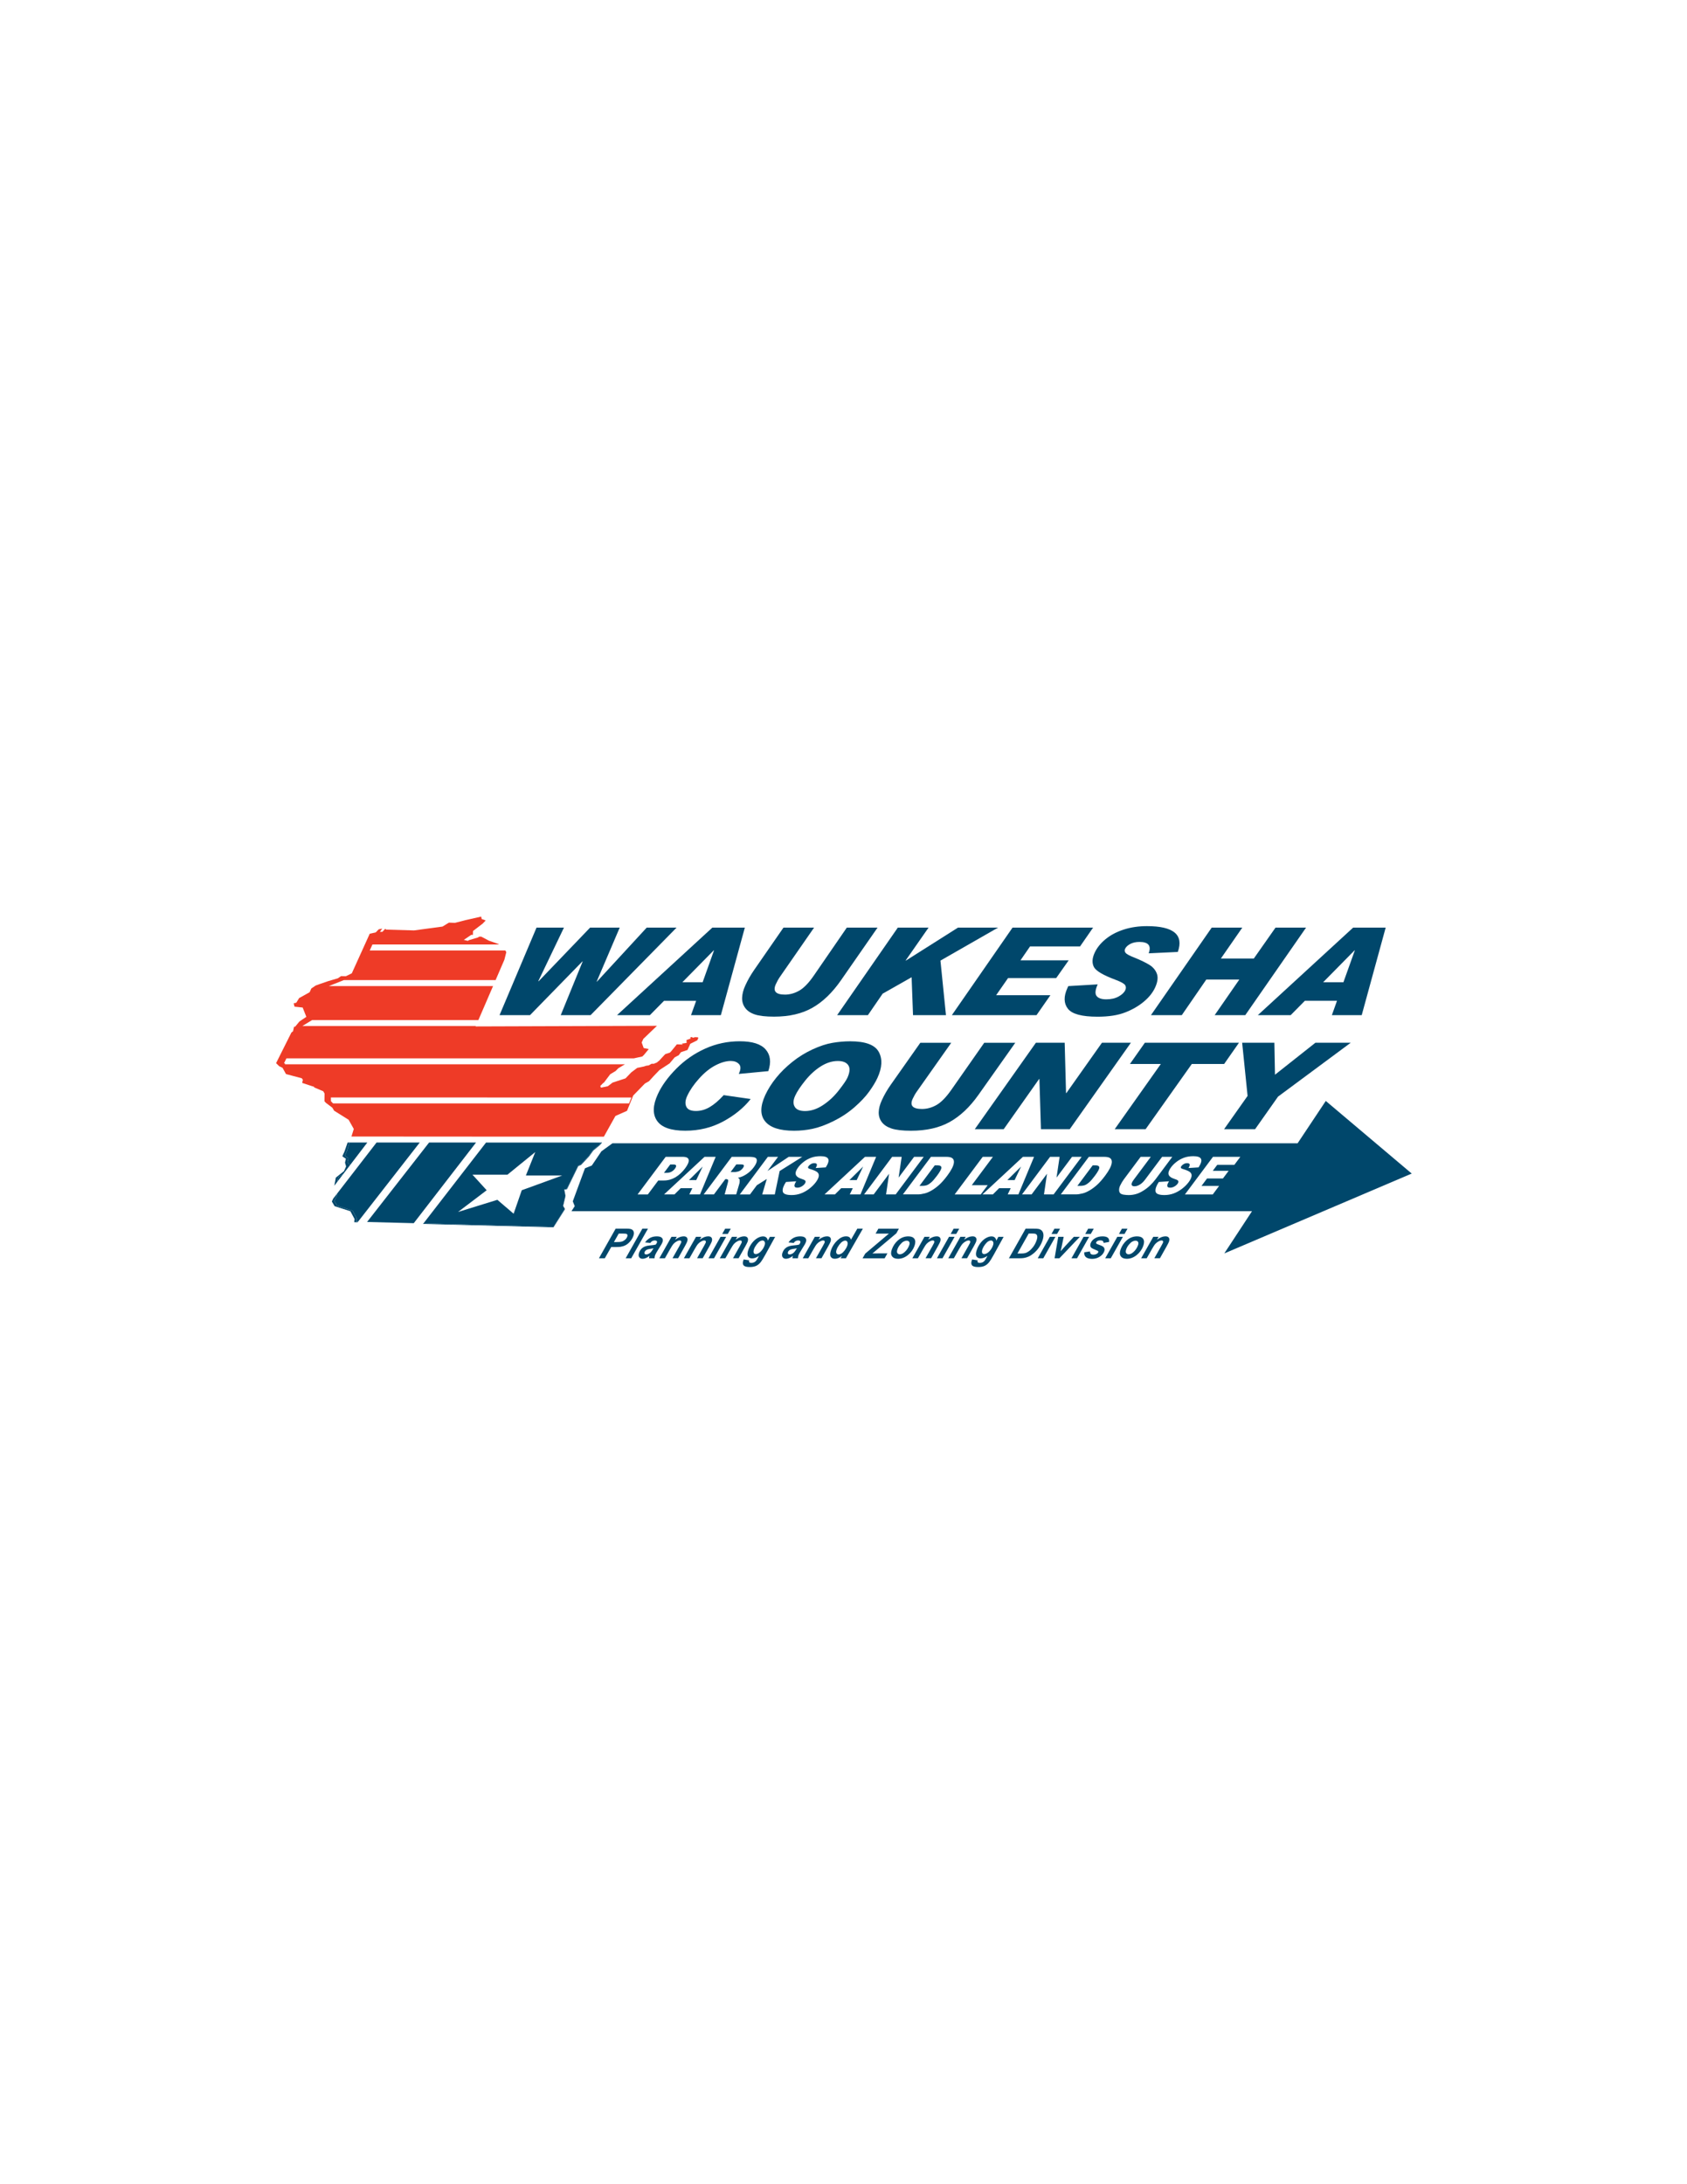 <?xml version="1.0" encoding="utf-8"?>
<!-- Generator: Adobe Illustrator 26.2.1, SVG Export Plug-In . SVG Version: 6.00 Build 0)  -->
<svg version="1.1" id="Layer_1" xmlns="http://www.w3.org/2000/svg" xmlns:xlink="http://www.w3.org/1999/xlink" x="0px" y="0px"
	 viewBox="0 0 612 792" style="enable-background:new 0 0 612 792;" xml:space="preserve">
<style type="text/css">
	.st0{fill:none;}
	.st1{fill:#4E262A;}
	.st2{fill:#EE3B27;}
	.st3{fill:#00476B;}
</style>
<polygon class="st0" points="480.01,356.16 487.36,356.16 491.5,344.6 491.4,344.6 "/>
<path class="st0" d="M292.05,402.87c2.16,0,4.31-0.71,6.46-2.12c2.16-1.41,4.06-3.19,5.75-5.34c1.68-2.15,2.73-3.67,3.15-4.59
	c0.92-2.01,1.03-3.52,0.33-4.56c-0.7-1.02-1.96-1.54-3.79-1.54c-2.03,0-4.09,0.64-6.16,1.93c-2.06,1.3-3.95,3.01-5.67,5.16
	c-1.73,2.15-2.95,3.98-3.64,5.49c-0.74,1.6-0.81,2.93-0.2,3.98C288.87,402.34,290.13,402.87,292.05,402.87z"/>
<polygon class="st0" points="259.03,344.6 258.93,344.6 247.55,356.16 254.9,356.16 "/>
<rect x="204.91" y="431.38" transform="matrix(0.227 -0.974 0.974 0.227 -262.798 533.751)" class="st1" width="0.01" height="2.16"/>
<polygon class="st1" points="204.88,438.33 204.92,438.27 204.31,437.27 204.29,437.36 "/>
<path class="st2" d="M227.47,402.79l2.25-5.55l4.24-4.35l1.49-0.84l1.69-1.86l2.1-2.19l3.68-2.41l1.84-2.19l1.46-0.77l0.81-1.1
	l2.38-0.81l1.01-2.23l2.53-1.27l0.4-0.88l-0.22-0.22l-1.03-0.04l-0.69,0.22l-0.5-0.29l-0.64,0.26l0.4,0.29l-1.62,0.55l0.04,1.06
	l-1.81,0.26l0.49,0.33l-2.23-0.07l-2.02,2.48l-0.49,0.51l-1.67,0.54l-0.5,0.51l-1.75,1.9l-0.4,0.29l-0.41,0.36l-0.39,0.15
	l-0.68,0.29h-0.84l-1.06,0.6l-0.95,0.13l-0.71,0.25l-2.5,0.52l-2.14,1.61l-2.11,2.19l-4.7,1.54l-1.7,1.31l-2.5,0.52l-0.27-0.59
	l0.99-1.02l0.4-0.29l2.23-2.96l1.95-1.17l1-1.02l2.39-1.42H103.34l0.1-0.21l-0.4-0.2l0.87-1.75h126.04l3.07-0.67l0.59-0.58
	l1.75-2.12l-1.85-0.36l-0.72-2.01l0.59-1.31l4.95-4.74l-65.79,0.22l0.07-0.16H109.7l3.54-2.16h60.31l5.32-12.32H119.3l5.44-2.16
	h55.05l3.18-7.37l0.7-2.74l-0.33-0.64h-49.21l0.98-2.16h45.81l-0.07-0.15l-0.77-0.29l-2.72-0.95l-2.78-1.46h-0.74l-0.44,0.3
	l-3.3,0.98l-0.38,0.25l-1.47-0.36l2.73-1.83l0.56,0.04l0.06-1.43l3.48-2.66l1.1-1.14l-0.48-0.22l-0.97-0.32l-0.17-0.88l-5.65,1.28
	l-3.87,0.99l-2.18-0.08l-2.34,1.43l-10.34,1.39l-10.05-0.29l-0.39-0.29l-1.02,1.09h-0.9l0.85-1.17l-1.28,0.26l-1.09,1.13l-2.17,0.47
	l-6.51,14.36l-2.17,1.06l-1.72-0.04l-1.21,0.8l-3.52,1.03l-3.07,1.06l-1.4,0.51l-1.58,1.06l-0.63,1.38l-3.81,2.12l-1.03,1.68
	l-0.94,0.22l0.29,1.21l2.97,0.32l1.33,3.37l-2.5,1.68l-1.61,1.94l-0.34-0.08l-0.38,1.69l-0.59,0.46l-5.56,11.11l1.13,1.1l1.22,0.59
	l1.24,2.26l5.74,1.53l0.39,0.55l-0.25,1.13l4.63,1.53h-0.52l3.54,1.5l0.47,0.84l-0.04,2.78l0.53,0.58l2.32,1.75l0.66,1.1l5.26,3.29
	l1.87,3.33l-0.85,2.74l91.57,0.06l4.2-7.52L227.47,402.79z M120.83,400.1l-0.77-0.78l-0.02-1.38l109.01,0.03l-0.85,2.13H120.83z"/>
<polygon class="st3" points="129.3,442.99 129.44,441.85 127.93,439.01 122.28,437.17 121.3,435.49 122.32,433.23 122.18,432.95 
	120.89,434.61 120.89,434.59 120.39,435.68 121.39,437.36 127.11,439.19 128.64,442.04 128.5,443.17 129.73,443.2 129.88,443 "/>
<polygon class="st3" points="204.31,437.27 205.15,433.71 205.12,433.53 204.25,437.17 "/>
<polygon class="st3" points="122.74,426.84 124.48,425.76 127.03,422.43 126.05,421.39 126.38,419.96 125.48,419.38 125.1,419.05 
	125.58,417.99 125.96,417.15 125.83,417.44 126.8,414.29 126.1,414.29 126.1,414.3 124.94,417.63 124.2,419.24 124.58,419.56 
	125.49,420.15 125.16,421.57 125.56,422.96 124.8,424.64 121.82,427.02 121.29,429.94 122.44,428.43 "/>
<polygon class="st3" points="153.6,443.62 153.45,443.81 200.8,445.03 204.96,438.46 204.88,438.33 200.79,444.85 "/>
<polygon class="st3" points="217.41,415.1 215.13,417.01 213.56,419.2 210.77,422.19 209.72,422.67 205.68,431 204.68,431.22 
	204.72,431.4 205.72,431.19 209.78,422.86 210.84,422.38 213.65,419.38 215.24,417.19 217.54,415.29 218.42,414.29 217.86,414.29 
	"/>
<polygon class="st3" points="155.66,414.29 133.17,443.09 150.1,443.53 172.69,414.29 "/>
<path class="st3" d="M205.68,431l4.04-8.32l1.05-0.48l2.79-3l1.57-2.19l2.28-1.9l0.45-0.81h-41.54l-22.71,29.33l47.18,1.23l4.1-6.52
	l-0.59-0.97l0.02-0.1l-0.06-0.09l0.87-3.64l-0.41-2.12l0.01,0l-0.03-0.18L205.68,431z M189.28,431.59l-2.95,8.51l-5.9-5.04
	l-14.27,4.41l10.39-7.88l-5.16-5.66h12.72l10.07-8.19l-3.4,8.5h13.19L189.28,431.59z"/>
<polygon class="st3" points="122.74,426.84 122.44,428.43 124.48,425.76 "/>
<polygon class="st3" points="126.8,414.29 125.83,417.44 125.96,417.15 125.58,417.99 125.1,419.05 125.48,419.38 126.38,419.96 
	126.05,421.39 127.03,422.43 133.25,414.29 "/>
<polygon class="st3" points="136.6,414.29 122.18,432.95 122.32,433.23 121.3,435.49 122.28,437.17 127.93,439.01 129.44,441.85 
	129.3,442.99 129.88,443 152.27,414.29 "/>
<path class="st3" d="M268.01,389.41l10.71-1.01c1.1-3.25,0.77-5.87-0.95-7.85c-1.72-1.99-4.86-2.98-9.42-2.98
	c-4.38,0-8.55,0.88-12.5,2.65c-3.94,1.77-7.45,4.2-10.51,7.29c-3.06,3.09-5.29,6.18-6.7,9.24c-1.84,4.01-1.95,7.22-0.3,9.63
	c1.64,2.41,5.07,3.62,10.27,3.62c5,0,9.55-1.11,13.68-3.32c4.12-2.21,7.47-4.93,10.04-8.17l-9.79-1.41
	c-1.79,1.96-3.48,3.4-5.09,4.34c-1.61,0.94-3.27,1.41-4.97,1.41c-1.86,0-3.03-0.52-3.51-1.58c-0.49-1.05-0.38-2.35,0.34-3.9
	c0.94-2.04,2.37-4.13,4.31-6.29c1.93-2.15,3.92-3.75,5.96-4.8c2.04-1.05,3.88-1.57,5.53-1.57c1.27,0,2.25,0.37,2.96,1.11
	c0.71,0.74,0.72,1.88,0.01,3.41L268.01,389.41z"/>
<path class="st3" d="M288.08,410.01c2.25,0,4.48-0.23,6.7-0.7c2.21-0.46,4.72-1.38,7.54-2.76c2.8-1.38,5.34-3.05,7.62-5.03
	c2.26-1.97,4.07-3.88,5.39-5.73c1.33-1.85,2.32-3.49,2.98-4.93c1.72-3.74,1.88-6.89,0.48-9.44c-1.4-2.56-4.85-3.84-10.35-3.84
	c-2.12,0-4.27,0.19-6.45,0.56c-2.18,0.37-4.6,1.16-7.24,2.38c-2.63,1.22-5.08,2.73-7.33,4.54c-2.25,1.8-4.2,3.72-5.84,5.75
	c-1.65,2.03-2.96,4.12-3.96,6.26c-1.88,4.09-1.9,7.28-0.05,9.54C279.42,408.88,282.92,410.01,288.08,410.01z M288.48,397.3
	c0.69-1.51,1.91-3.34,3.64-5.49c1.72-2.14,3.61-3.86,5.67-5.16c2.07-1.29,4.12-1.93,6.16-1.93c1.83,0,3.09,0.51,3.79,1.54
	c0.69,1.03,0.58,2.54-0.33,4.56c-0.42,0.92-1.47,2.44-3.15,4.59c-1.69,2.15-3.59,3.93-5.75,5.34c-2.15,1.41-4.3,2.12-6.46,2.12
	c-1.92,0-3.18-0.53-3.77-1.59C287.67,400.23,287.74,398.9,288.48,397.3z"/>
<path class="st3" d="M323.45,409.21c1.6,0.52,3.95,0.8,7.03,0.8c5.57,0,10.26-1.06,14.06-3.18c3.8-2.12,7.26-5.38,10.4-9.81
	l13.38-18.91h-11.26l-11.98,17.12c-1.91,2.71-3.7,4.53-5.4,5.48c-1.68,0.94-3.42,1.41-5.21,1.41c-3.39,0-4.51-1.24-3.36-3.72
	c0.43-0.92,0.92-1.81,1.51-2.63l12.46-17.65h-11.22l-10.7,15.19c-1.26,1.79-2.35,3.66-3.24,5.61c-0.72,1.54-1.1,2.99-1.14,4.34
	c-0.04,1.34,0.32,2.55,1.1,3.6C320.65,407.89,321.84,408.68,323.45,409.21z"/>
<polygon class="st3" points="376.97,391.24 377.07,391.24 377.63,409.46 388.07,409.46 410.26,378.1 399.76,378.1 386.83,396.38 
	386.73,396.38 386.24,378.1 375.8,378.1 353.62,409.46 364.11,409.46 "/>
<polygon class="st3" points="415.59,409.46 432.36,385.8 444.09,385.8 449.47,378.1 415.33,378.1 409.91,385.8 421.12,385.8 
	404.38,409.46 "/>
<polygon class="st3" points="462.53,389.7 462.31,378.1 450.62,378.1 452.59,397.38 444.06,409.46 455.31,409.46 463.64,397.64 
	490.01,378.1 477.2,378.1 "/>
<polygon class="st3" points="192.27,368.1 211.28,348.62 211.38,348.62 203.42,368.1 214.25,368.1 245.45,336.35 234.62,336.35 
	216.55,355.95 216.45,355.95 224.82,336.35 214.08,336.35 195.39,355.82 195.3,355.73 204.59,336.35 194.64,336.35 181.22,368.1 "/>
<path class="st3" d="M235.76,368.1l5.13-5.2h11.66l-1.87,5.2h10.83l8.7-31.74h-11.79l-34.58,31.74H235.76z M258.93,344.6h0.1
	l-4.13,11.56h-7.35L258.93,344.6z"/>
<path class="st3" d="M270.3,365.43c0.76,1.07,1.94,1.87,3.53,2.41c1.59,0.53,3.91,0.8,6.97,0.8c5.52,0,10.16-1.07,13.92-3.22
	c3.77-2.14,7.21-5.45,10.33-9.92l13.3-19.14H307.2l-11.92,17.32c-1.89,2.75-3.67,4.59-5.35,5.54c-1.67,0.95-3.4,1.43-5.17,1.43
	c-3.36,0-4.45-1.26-3.31-3.77c0.42-0.94,0.91-1.83,1.49-2.67l12.39-17.86h-11.1l-10.65,15.37c-1.25,1.8-2.33,3.7-3.23,5.68
	c-0.71,1.56-1.08,3.02-1.13,4.38C269.18,363.15,269.53,364.36,270.3,365.43z"/>
<polygon class="st3" points="314.85,368.1 320.21,360.3 330.71,354.35 331.22,368.1 343.17,368.1 341.17,348.32 362.08,336.35 
	347.54,336.35 328.63,348.32 328.58,348.22 336.86,336.35 325.71,336.35 303.69,368.1 "/>
<polygon class="st3" points="376.02,368.1 381.06,360.87 361.37,360.87 365.7,354.65 383.16,354.65 387.69,348.22 370.2,348.22 
	373.68,343.17 391.82,343.17 396.55,336.35 367.33,336.35 345.31,368.1 "/>
<path class="st3" d="M396.85,350.66c0.75,1.41,3.38,2.96,7.87,4.63c1.96,0.74,3.11,1.38,3.45,1.93c0.34,0.54,0.36,1.14,0.06,1.8
	c-0.39,0.87-1.21,1.64-2.43,2.32c-1.22,0.68-2.72,1.02-4.47,1.02c-1.74,0-2.91-0.41-3.53-1.23c-0.62-0.81-0.47-2.21,0.41-4.19
	l-10.67,0.63l-0.33,0.74c-1.38,3.03-1.31,5.51,0.18,7.45c1.5,1.94,5.08,2.9,10.77,2.9c4.02,0,7.37-0.51,10.03-1.55
	c2.65-1.03,4.92-2.35,6.8-3.94c1.9-1.59,3.25-3.31,4.09-5.16c0.88-1.96,1.09-3.6,0.61-4.92c-0.48-1.31-1.37-2.38-2.69-3.21
	c-1.32-0.82-3.13-1.7-5.4-2.62c-1.81-0.7-2.9-1.29-3.26-1.74c-0.36-0.46-0.43-0.94-0.2-1.44c0.31-0.69,0.94-1.29,1.87-1.79
	c0.93-0.5,2.06-0.74,3.38-0.74c3.23,0,4.35,1.38,3.32,4.13l10.57-0.5c2.21-6.24-1.53-9.36-11.21-9.36c-3.06,0-5.87,0.42-8.43,1.25
	c-2.56,0.83-4.76,1.99-6.59,3.49c-1.82,1.5-3.14,3.16-3.97,4.98C396.18,347.53,396.11,349.23,396.85,350.66z"/>
<polygon class="st3" points="428.72,368.1 437.61,355.19 449.59,355.19 440.65,368.1 451.75,368.1 473.81,336.35 462.73,336.35 
	454.85,347.57 442.9,347.57 450.68,336.35 439.58,336.35 417.53,368.1 "/>
<path class="st3" d="M490.89,336.35l-34.57,31.74h11.91l5.14-5.2h11.66l-1.86,5.2h10.83l8.69-31.74H490.89z M487.36,356.16h-7.35
	l11.39-11.56h0.1L487.36,356.16z"/>
<path class="st3" d="M512.14,425.54l-31.18-26.33l-10.22,15.35H222.19l-4.01,2.91l-3.49,5.16l-2.48,1l-4.42,11.98l0.71,1.74
	l-1.18,1.83H454.2l-10.06,15.32L512.14,425.54z M241.49,419.47h6.15c1.34,0,2.07,0.36,2.2,1.09c0.13,0.73-0.31,1.76-1.31,3.1
	c-1.03,1.38-2.2,2.45-3.5,3.23c-1.31,0.77-2.7,1.16-4.2,1.16h-2.03l-3.78,5.06h-3.72L241.49,419.47z M240.87,425.28h0.91
	c0.71,0,1.32-0.14,1.82-0.42s0.91-0.64,1.24-1.08c0.32-0.43,0.47-0.79,0.44-1.09c-0.03-0.3-0.39-0.45-1.08-0.45h-1.05L240.87,425.28
	z M251.15,430.85h-4.2l-2.26,2.25h-3.78l14.68-13.63h4.04l-5.68,13.63h-3.88L251.15,430.85z M252.58,427.9l2.34-4.9l-4.97,4.9
	H252.58z M255.28,433.1l10.18-13.63h6.17c1.14,0,1.93,0.11,2.37,0.33c0.44,0.22,0.62,0.64,0.54,1.24c-0.08,0.6-0.44,1.34-1.09,2.21
	c-0.56,0.76-1.19,1.41-1.89,1.96c-0.69,0.55-1.42,0.99-2.17,1.33c-0.48,0.22-1.05,0.4-1.7,0.54c0.32,0.17,0.51,0.33,0.59,0.5
	c0.05,0.11,0.07,0.35,0.06,0.72c-0.02,0.37-0.05,0.65-0.11,0.85l-1.16,3.95h-4.18l1.13-4.17c0.15-0.54,0.19-0.89,0.11-1.05
	c-0.11-0.21-0.33-0.32-0.67-0.32h-0.33L259,433.1H255.28z M265.05,424.99h1.56c0.17,0,0.54-0.06,1.12-0.19
	c0.29-0.06,0.59-0.2,0.92-0.43c0.33-0.23,0.6-0.49,0.82-0.79c0.33-0.44,0.46-0.78,0.39-1.01c-0.07-0.23-0.44-0.35-1.12-0.35h-1.63
	L265.05,424.99z M278.56,419.47h3.7l-3.85,5.15l7.72-5.15h4.92l-8.21,5.15l-1.77,8.49h-4.56l1.66-5.61l-3.61,2.28l-2.48,3.33h-3.7
	L278.56,419.47z M285.14,428.59l3.71-0.25c-0.41,0.65-0.62,1.15-0.64,1.49c-0.03,0.55,0.31,0.83,1.02,0.83
	c0.53,0,1.04-0.14,1.54-0.42c0.5-0.28,0.88-0.61,1.16-0.98c0.26-0.35,0.36-0.67,0.3-0.95c-0.06-0.28-0.5-0.54-1.31-0.79
	c-1.31-0.42-2.06-0.97-2.24-1.66c-0.18-0.69,0.12-1.56,0.92-2.63c0.52-0.7,1.2-1.36,2.02-1.99s1.72-1.11,2.71-1.47
	c0.98-0.36,2.1-0.53,3.34-0.53c1.53,0,2.45,0.32,2.77,0.97c0.32,0.65,0.03,1.68-0.87,3.09l-3.66,0.23c0.37-0.61,0.5-1.06,0.42-1.34
	c-0.09-0.28-0.39-0.42-0.92-0.42c-0.43,0-0.83,0.1-1.2,0.31c-0.37,0.21-0.67,0.46-0.89,0.76c-0.16,0.22-0.22,0.41-0.17,0.59
	c0.04,0.18,0.33,0.35,0.87,0.5c1.32,0.4,2.18,0.8,2.58,1.2s0.53,0.91,0.4,1.51c-0.13,0.6-0.47,1.27-1.03,2.02
	c-0.65,0.87-1.47,1.68-2.44,2.42c-0.98,0.74-1.99,1.3-3.03,1.68c-1.05,0.38-2.15,0.57-3.31,0.57c-2.04,0-3.11-0.45-3.23-1.34
	C283.81,431.1,284.22,429.97,285.14,428.59z M309.36,430.85h-4.2l-2.26,2.25h-3.78l14.68-13.63h4.04l-5.68,13.63h-3.88
	L309.36,430.85z M310.79,427.9l2.34-4.9l-4.97,4.9H310.79z M323.65,419.47h3.46l-1.12,7.54l5.63-7.54h3.49l-10.18,13.63h-3.49
	l1.1-7.49l-5.59,7.49h-3.48L323.65,419.47z M337.73,419.47h5.5c1.08,0,1.83,0.17,2.25,0.5s0.61,0.81,0.58,1.44
	c-0.03,0.63-0.26,1.35-0.68,2.18c-0.43,0.83-0.98,1.71-1.68,2.64c-1.09,1.46-2.08,2.59-2.97,3.39c-0.89,0.8-1.8,1.48-2.72,2.02
	c-0.92,0.54-1.75,0.9-2.48,1.08c-1,0.25-1.82,0.37-2.48,0.37h-5.5L337.73,419.47z M339.12,422.55l-5.56,7.45h0.91
	c0.77,0,1.4-0.1,1.87-0.29c0.47-0.19,0.98-0.54,1.53-1.02c0.55-0.49,1.23-1.28,2.05-2.37c1.08-1.44,1.61-2.43,1.59-2.97
	c-0.02-0.53-0.5-0.8-1.46-0.8H339.12z M356.51,419.47h3.7l-7.67,10.28h5.78l-2.51,3.36h-9.48L356.51,419.47z M366.65,430.85h-4.2
	l-2.26,2.25h-3.78l14.68-13.63h4.04l-5.68,13.63h-3.88L366.65,430.85z M368.08,427.9l2.34-4.9l-4.97,4.9H368.08z M380.94,419.47
	h3.46l-1.12,7.54l5.63-7.54h3.49l-10.18,13.63h-3.49l1.1-7.49l-5.59,7.49h-3.48L380.94,419.47z M395.01,419.47h5.5
	c1.08,0,1.83,0.17,2.25,0.5s0.61,0.81,0.58,1.44c-0.03,0.63-0.26,1.35-0.68,2.18c-0.43,0.83-0.98,1.71-1.68,2.64
	c-1.09,1.46-2.08,2.59-2.97,3.39c-0.89,0.8-1.8,1.48-2.72,2.02c-0.92,0.54-1.75,0.9-2.48,1.08c-1,0.25-1.82,0.37-2.48,0.37h-5.5
	L395.01,419.47z M396.41,422.55l-5.56,7.45h0.91c0.77,0,1.4-0.1,1.87-0.29c0.47-0.19,0.98-0.54,1.53-1.02
	c0.55-0.49,1.23-1.28,2.05-2.37c1.08-1.44,1.61-2.43,1.59-2.97c-0.02-0.53-0.5-0.8-1.46-0.8H396.41z M421.59,419.47h3.69l-6.06,8.12
	c-0.6,0.81-1.28,1.57-2.03,2.28c-0.75,0.72-1.57,1.34-2.44,1.88c-0.87,0.54-1.65,0.91-2.33,1.13c-0.95,0.3-1.92,0.46-2.93,0.46
	c-0.58,0-1.18-0.05-1.8-0.14c-0.62-0.09-1.06-0.28-1.32-0.55c-0.26-0.28-0.39-0.67-0.39-1.18c0-0.51,0.12-1.03,0.38-1.57
	c0.42-0.87,0.88-1.64,1.38-2.31l6.06-8.12h3.69l-6.21,8.31c-0.55,0.74-0.81,1.32-0.76,1.74c0.05,0.42,0.4,0.63,1.04,0.63
	c0.64,0,1.29-0.21,1.96-0.62c0.67-0.41,1.29-1,1.85-1.75L421.59,419.47z M420.39,428.59l3.71-0.25c-0.41,0.65-0.62,1.15-0.64,1.49
	c-0.03,0.55,0.31,0.83,1.02,0.83c0.53,0,1.04-0.14,1.54-0.42c0.5-0.28,0.88-0.61,1.16-0.98c0.26-0.35,0.36-0.67,0.3-0.95
	c-0.06-0.28-0.5-0.54-1.31-0.79c-1.31-0.42-2.06-0.97-2.24-1.66c-0.18-0.69,0.12-1.56,0.92-2.63c0.52-0.7,1.2-1.36,2.02-1.99
	c0.82-0.62,1.72-1.11,2.71-1.47c0.98-0.36,2.1-0.53,3.34-0.53c1.53,0,2.45,0.32,2.77,0.97c0.32,0.65,0.03,1.68-0.88,3.09l-3.66,0.23
	c0.37-0.61,0.5-1.06,0.42-1.34c-0.09-0.28-0.39-0.42-0.92-0.42c-0.43,0-0.83,0.1-1.2,0.31c-0.37,0.21-0.67,0.46-0.89,0.76
	c-0.16,0.22-0.22,0.41-0.17,0.59c0.04,0.18,0.33,0.35,0.87,0.5c1.32,0.4,2.18,0.8,2.58,1.2s0.53,0.91,0.4,1.51
	c-0.13,0.6-0.47,1.27-1.03,2.02c-0.65,0.87-1.47,1.68-2.44,2.42c-0.98,0.74-1.99,1.3-3.03,1.68c-1.05,0.38-2.15,0.57-3.31,0.57
	c-2.04,0-3.11-0.45-3.23-1.34C419.07,431.1,419.47,429.97,420.39,428.59z M440.04,419.47h9.92l-2.17,2.91h-6.21l-1.62,2.17h5.76
	l-2.08,2.78h-5.76l-2.01,2.69h6.39l-2.3,3.09h-10.1L440.04,419.47z"/>
<g>
	<path class="st3" d="M219.4,456.26h-2.12l6.06-10.74h4.15c0.79,0,1.36,0.1,1.72,0.29c0.35,0.19,0.59,0.49,0.7,0.9
		c0.11,0.41,0.06,0.91-0.16,1.5c-0.26,0.71-0.65,1.37-1.18,1.97s-1.07,1.04-1.63,1.33c-0.56,0.29-1.18,0.48-1.84,0.59
		c-0.36,0.05-1.04,0.08-2.05,0.08h-1.32L219.4,456.26z M222.71,450.39h0.61c1.06,0,1.81-0.06,2.24-0.18
		c0.43-0.12,0.83-0.35,1.2-0.67c0.37-0.32,0.63-0.7,0.79-1.13c0.17-0.46,0.1-0.78-0.2-0.96c-0.17-0.1-0.64-0.15-1.4-0.15h-1.49
		L222.71,450.39z"/>
	<path class="st3" d="M226.97,456.26l6.06-10.74h2.03l-6.07,10.74H226.97z"/>
	<path class="st3" d="M235.93,450.69l-1.91-0.18c0.5-0.72,1.11-1.26,1.82-1.64s1.53-0.56,2.42-0.56c0.91,0,1.54,0.19,1.89,0.58
		c0.35,0.38,0.41,0.9,0.18,1.53c-0.08,0.22-0.19,0.46-0.33,0.71c-0.14,0.25-0.56,0.94-1.27,2.07c-0.59,0.93-0.94,1.58-1.08,1.94
		c-0.12,0.34-0.19,0.72-0.2,1.12h-2.01c0.02-0.29,0.08-0.58,0.17-0.88c-0.41,0.34-0.84,0.61-1.28,0.79
		c-0.44,0.18-0.84,0.27-1.21,0.27c-0.58,0-1-0.21-1.25-0.62s-0.25-0.96,0-1.64c0.29-0.79,0.74-1.39,1.36-1.82
		c0.62-0.42,1.49-0.68,2.62-0.77c0.99-0.08,1.67-0.18,2.04-0.3c0.22-0.3,0.36-0.53,0.42-0.71c0.09-0.23,0.06-0.42-0.08-0.57
		c-0.14-0.14-0.37-0.22-0.69-0.22C236.85,449.8,236.31,450.1,235.93,450.69z M237.09,452.64c-0.14,0.03-0.31,0.07-0.51,0.09
		c-0.97,0.12-1.63,0.27-2,0.47c-0.36,0.2-0.61,0.46-0.73,0.79c-0.09,0.26-0.09,0.47,0.02,0.63c0.11,0.16,0.29,0.24,0.55,0.24
		c0.27,0,0.55-0.07,0.84-0.2c0.29-0.13,0.56-0.32,0.79-0.56c0.24-0.24,0.52-0.64,0.86-1.19L237.09,452.64z"/>
	<path class="st3" d="M243.59,448.48h1.92l-0.57,1.01c0.66-0.44,1.23-0.75,1.7-0.93c0.48-0.17,0.94-0.26,1.37-0.26
		c0.6,0,1.01,0.18,1.24,0.53c0.23,0.36,0.23,0.84,0.01,1.46c-0.1,0.27-0.36,0.78-0.78,1.55l-2.48,4.41h-2.03l2.49-4.41
		c0.37-0.66,0.58-1.06,0.63-1.19c0.1-0.28,0.1-0.49,0-0.64c-0.1-0.15-0.28-0.22-0.53-0.22c-0.27,0-0.59,0.09-0.94,0.28
		c-0.51,0.26-0.93,0.58-1.26,0.94c-0.33,0.36-0.78,1.05-1.34,2.05l-1.81,3.19h-2.02L243.59,448.48z"/>
	<path class="st3" d="M252.5,448.48h1.92l-0.57,1.01c0.66-0.44,1.23-0.75,1.7-0.93c0.48-0.17,0.94-0.26,1.37-0.26
		c0.6,0,1.01,0.18,1.24,0.53c0.23,0.36,0.23,0.84,0.01,1.46c-0.1,0.27-0.36,0.78-0.78,1.55l-2.48,4.41h-2.03l2.49-4.41
		c0.37-0.66,0.58-1.06,0.63-1.19c0.1-0.28,0.1-0.49,0-0.64c-0.1-0.15-0.28-0.22-0.53-0.22c-0.27,0-0.59,0.09-0.94,0.28
		c-0.51,0.26-0.93,0.58-1.26,0.94c-0.33,0.36-0.78,1.05-1.34,2.05l-1.81,3.19h-2.02L252.5,448.48z"/>
	<path class="st3" d="M261.4,448.48h2.02l-4.39,7.78h-2.02L261.4,448.48z M263.07,445.53h2.03l-1.08,1.9H262L263.07,445.53z"/>
	<path class="st3" d="M265.53,448.48h1.92l-0.57,1.01c0.66-0.44,1.23-0.75,1.7-0.93c0.48-0.17,0.94-0.26,1.37-0.26
		c0.6,0,1.01,0.18,1.24,0.53c0.23,0.36,0.23,0.84,0.01,1.46c-0.1,0.27-0.36,0.78-0.78,1.55l-2.48,4.41h-2.03l2.49-4.41
		c0.37-0.66,0.58-1.06,0.63-1.19c0.1-0.28,0.1-0.49,0-0.64c-0.1-0.15-0.28-0.22-0.53-0.22c-0.27,0-0.59,0.09-0.94,0.28
		c-0.51,0.26-0.93,0.58-1.26,0.94c-0.33,0.36-0.78,1.05-1.34,2.05l-1.81,3.19h-2.02L265.53,448.48z"/>
	<path class="st3" d="M269.78,456.68l2.03,0.32c-0.11,0.31-0.11,0.54,0.02,0.7s0.37,0.23,0.74,0.23c0.36,0,0.68-0.06,0.95-0.18
		s0.51-0.3,0.73-0.54c0.21-0.24,0.51-0.72,0.9-1.45l0.19-0.37c-0.91,0.61-1.74,0.91-2.48,0.91c-0.73,0-1.23-0.26-1.51-0.79
		s-0.23-1.32,0.15-2.37c0.36-1,0.85-1.87,1.47-2.62c0.62-0.74,1.26-1.3,1.95-1.66c0.68-0.36,1.31-0.54,1.88-0.54
		c0.48,0,0.88,0.13,1.19,0.4s0.5,0.65,0.55,1.15l0.76-1.38h1.9l-3.57,6.48c-0.7,1.27-1.24,2.14-1.61,2.62
		c-0.51,0.65-1.07,1.12-1.7,1.41s-1.4,0.43-2.31,0.43c-1.07,0-1.78-0.17-2.14-0.5c-0.44-0.42-0.51-1.06-0.2-1.91L269.78,456.68z
		 M273.54,452.92c-0.21,0.59-0.24,1.06-0.08,1.41c0.12,0.27,0.37,0.4,0.74,0.4c0.31,0,0.65-0.11,1.03-0.33
		c0.38-0.22,0.78-0.58,1.18-1.09c0.4-0.5,0.71-1.05,0.93-1.64c0.21-0.58,0.23-1.03,0.07-1.37c-0.16-0.33-0.43-0.5-0.8-0.5
		c-0.28,0-0.6,0.1-0.95,0.31c-0.35,0.21-0.74,0.59-1.18,1.15C274.05,451.83,273.73,452.38,273.54,452.92z"/>
	<path class="st3" d="M287.95,450.69l-1.91-0.18c0.5-0.72,1.11-1.26,1.82-1.64c0.72-0.38,1.53-0.56,2.42-0.56
		c0.91,0,1.54,0.19,1.89,0.58c0.35,0.38,0.41,0.9,0.18,1.53c-0.08,0.22-0.19,0.46-0.33,0.71c-0.14,0.25-0.56,0.94-1.27,2.07
		c-0.59,0.93-0.94,1.58-1.08,1.94c-0.12,0.34-0.19,0.72-0.2,1.12h-2.01c0.02-0.29,0.08-0.58,0.17-0.88
		c-0.41,0.34-0.84,0.61-1.28,0.79c-0.44,0.18-0.84,0.27-1.21,0.27c-0.58,0-1-0.21-1.25-0.62s-0.25-0.96,0-1.64
		c0.29-0.79,0.74-1.39,1.36-1.82c0.62-0.42,1.49-0.68,2.62-0.77c0.99-0.08,1.67-0.18,2.04-0.3c0.22-0.3,0.36-0.53,0.42-0.71
		c0.09-0.23,0.06-0.42-0.08-0.57c-0.14-0.14-0.37-0.22-0.69-0.22C288.86,449.8,288.32,450.1,287.95,450.69z M289.1,452.64
		c-0.14,0.03-0.31,0.07-0.51,0.09c-0.97,0.12-1.63,0.27-2,0.47c-0.36,0.2-0.61,0.46-0.73,0.79c-0.09,0.26-0.09,0.47,0.02,0.63
		c0.11,0.16,0.29,0.24,0.55,0.24c0.27,0,0.55-0.07,0.84-0.2c0.29-0.13,0.56-0.32,0.79-0.56c0.24-0.24,0.52-0.64,0.86-1.19
		L289.1,452.64z"/>
	<path class="st3" d="M295.6,448.48h1.92l-0.57,1.01c0.66-0.44,1.23-0.75,1.7-0.93c0.48-0.17,0.94-0.26,1.37-0.26
		c0.6,0,1.01,0.18,1.24,0.53c0.23,0.36,0.23,0.84,0.01,1.46c-0.1,0.27-0.36,0.78-0.78,1.55l-2.48,4.41H296l2.49-4.41
		c0.37-0.66,0.58-1.06,0.63-1.19c0.1-0.28,0.1-0.49,0-0.64c-0.1-0.15-0.28-0.22-0.53-0.22c-0.27,0-0.59,0.09-0.94,0.28
		c-0.51,0.26-0.93,0.58-1.26,0.94c-0.33,0.36-0.78,1.05-1.34,2.05l-1.81,3.19h-2.02L295.6,448.48z"/>
	<path class="st3" d="M306.87,456.26h-1.92l0.49-0.85c-0.5,0.38-0.96,0.64-1.36,0.79c-0.4,0.15-0.81,0.23-1.22,0.23
		c-0.74,0-1.25-0.27-1.53-0.81c-0.27-0.54-0.21-1.36,0.18-2.45c0.47-1.28,1.22-2.42,2.26-3.4c1.04-0.98,2.09-1.47,3.16-1.47
		c0.99,0,1.58,0.41,1.77,1.24l2.31-4.02h2.02L306.87,456.26z M303.51,453.09c-0.21,0.57-0.23,1-0.08,1.31
		c0.15,0.31,0.41,0.46,0.79,0.46c0.31,0,0.65-0.11,1.02-0.32c0.37-0.21,0.76-0.59,1.17-1.12c0.41-0.54,0.72-1.09,0.93-1.66
		c0.21-0.59,0.24-1.05,0.08-1.39c-0.16-0.34-0.42-0.52-0.78-0.52c-0.28,0-0.61,0.11-0.98,0.33c-0.37,0.22-0.77,0.61-1.19,1.16
		C304.05,451.9,303.73,452.48,303.51,453.09z"/>
	<path class="st3" d="M312.92,456.26l0.96-1.69l8.58-7.25h-4.82l1.01-1.79h7.44l-0.92,1.68l-8.68,7.3l1.12-0.02h0.34l1.54-0.01h2.44
		l-1.01,1.79H312.92z"/>
	<path class="st3" d="M323.54,453.03c0.46-1.27,1.19-2.36,2.19-3.25c1.11-0.98,2.37-1.47,3.79-1.47c1.06,0,1.8,0.31,2.21,0.92
		c0.41,0.62,0.41,1.47,0.01,2.57c-0.47,1.29-1.26,2.38-2.37,3.29c-1.11,0.9-2.31,1.35-3.58,1.35c-1.04,0-1.77-0.31-2.19-0.92
		C323.17,454.91,323.15,454.08,323.54,453.03z M329.84,451.53c0.19-0.51,0.19-0.92,0.01-1.21s-0.48-0.44-0.92-0.44
		c-0.37,0-0.75,0.11-1.15,0.32s-0.82,0.59-1.25,1.12c-0.43,0.53-0.76,1.08-0.96,1.66c-0.21,0.58-0.23,1.03-0.05,1.35
		c0.18,0.32,0.49,0.48,0.92,0.48c0.55,0,1.11-0.25,1.67-0.75C328.9,453.39,329.47,452.54,329.84,451.53z"/>
	<path class="st3" d="M335.38,448.48h1.92l-0.57,1.01c0.66-0.44,1.23-0.75,1.7-0.93c0.48-0.17,0.94-0.26,1.37-0.26
		c0.6,0,1.01,0.18,1.24,0.53c0.23,0.36,0.23,0.84,0.01,1.46c-0.1,0.27-0.36,0.78-0.78,1.55l-2.48,4.41h-2.03l2.49-4.41
		c0.37-0.66,0.58-1.06,0.63-1.19c0.1-0.28,0.1-0.49,0-0.64c-0.1-0.15-0.28-0.22-0.53-0.22c-0.27,0-0.59,0.09-0.94,0.28
		c-0.51,0.26-0.93,0.58-1.26,0.94c-0.33,0.36-0.78,1.05-1.34,2.05l-1.81,3.19h-2.02L335.38,448.48z"/>
	<path class="st3" d="M344.28,448.48h2.02l-4.39,7.78h-2.02L344.28,448.48z M345.95,445.53h2.03l-1.08,1.9h-2.02L345.95,445.53z"/>
	<path class="st3" d="M348.41,448.48h1.92l-0.57,1.01c0.66-0.44,1.23-0.75,1.7-0.93c0.48-0.17,0.94-0.26,1.37-0.26
		c0.6,0,1.01,0.18,1.24,0.53c0.23,0.36,0.23,0.84,0.01,1.46c-0.1,0.27-0.36,0.78-0.78,1.55l-2.48,4.41h-2.03l2.49-4.41
		c0.37-0.66,0.58-1.06,0.63-1.19c0.1-0.28,0.1-0.49,0-0.64c-0.1-0.15-0.28-0.22-0.53-0.22c-0.27,0-0.59,0.09-0.94,0.28
		c-0.51,0.26-0.93,0.58-1.26,0.94c-0.33,0.36-0.78,1.05-1.34,2.05l-1.81,3.19h-2.02L348.41,448.48z"/>
	<path class="st3" d="M352.66,456.68l2.03,0.32c-0.11,0.31-0.11,0.54,0.02,0.7s0.37,0.23,0.74,0.23c0.36,0,0.68-0.06,0.95-0.18
		s0.51-0.3,0.73-0.54c0.21-0.24,0.51-0.72,0.9-1.45l0.19-0.37c-0.91,0.61-1.74,0.91-2.48,0.91c-0.73,0-1.23-0.26-1.51-0.79
		s-0.23-1.32,0.15-2.37c0.36-1,0.85-1.87,1.47-2.62c0.62-0.74,1.26-1.3,1.95-1.66c0.68-0.36,1.31-0.54,1.88-0.54
		c0.48,0,0.88,0.13,1.19,0.4s0.5,0.65,0.55,1.15l0.76-1.38h1.9l-3.57,6.48c-0.7,1.27-1.24,2.14-1.61,2.62
		c-0.51,0.65-1.07,1.12-1.7,1.41s-1.4,0.43-2.31,0.43c-1.07,0-1.78-0.17-2.14-0.5c-0.44-0.42-0.51-1.06-0.2-1.91L352.66,456.68z
		 M356.41,452.92c-0.21,0.59-0.24,1.06-0.08,1.41c0.12,0.27,0.37,0.4,0.74,0.4c0.31,0,0.65-0.11,1.03-0.33
		c0.38-0.22,0.78-0.58,1.18-1.09c0.4-0.5,0.71-1.05,0.93-1.64c0.21-0.58,0.23-1.03,0.07-1.37c-0.16-0.33-0.43-0.5-0.8-0.5
		c-0.28,0-0.6,0.1-0.95,0.31c-0.35,0.21-0.74,0.59-1.18,1.15C356.92,451.83,356.61,452.38,356.41,452.92z"/>
	<path class="st3" d="M366.01,456.26l6.06-10.74h2.77c0.97,0,1.62,0.03,1.94,0.1c0.54,0.12,0.96,0.36,1.26,0.73
		c0.3,0.36,0.47,0.84,0.5,1.45c0.03,0.6-0.1,1.33-0.41,2.17c-0.32,0.89-0.75,1.71-1.28,2.46c-0.53,0.75-1.13,1.41-1.81,1.98
		c-0.67,0.56-1.3,0.97-1.89,1.23c-0.59,0.26-1.18,0.43-1.75,0.52c-0.38,0.06-0.96,0.1-1.73,0.1H366.01z M369.1,454.53h1.08
		c0.79,0,1.35-0.05,1.7-0.14c0.45-0.12,0.93-0.36,1.42-0.72c0.49-0.36,0.99-0.87,1.49-1.52c0.5-0.65,0.9-1.4,1.21-2.25
		c0.26-0.7,0.35-1.25,0.28-1.66c-0.07-0.4-0.26-0.67-0.57-0.81c-0.22-0.1-0.66-0.15-1.3-0.15h-1.22L369.1,454.53z"/>
	<path class="st3" d="M380.85,448.48h2.02l-4.39,7.78h-2.02L380.85,448.48z M382.52,445.53h2.03l-1.08,1.9h-2.02L382.52,445.53z"/>
	<path class="st3" d="M384.32,456.26h-1.74l1.32-7.78h1.98l-0.7,3.39c-0.18,0.88-0.32,1.49-0.41,1.83l0.76-0.86l0.97-1.08l3.05-3.28
		h2.18L384.32,456.26z"/>
	<path class="st3" d="M393.09,448.48h2.02l-4.39,7.78h-2.02L393.09,448.48z M394.76,445.53h2.03l-1.08,1.9h-2.02L394.76,445.53z"/>
	<path class="st3" d="M393.34,454.09l2.08-0.32c0.01,0.44,0.12,0.75,0.32,0.92c0.2,0.17,0.52,0.26,0.95,0.26
		c0.42,0,0.79-0.09,1.11-0.26c0.32-0.17,0.52-0.37,0.6-0.6c0.06-0.16,0.05-0.29-0.02-0.4c-0.08-0.1-0.31-0.23-0.69-0.37
		c-1.06-0.42-1.69-0.74-1.89-0.98c-0.32-0.39-0.37-0.89-0.15-1.51c0.27-0.73,0.79-1.34,1.57-1.81c0.78-0.47,1.69-0.71,2.75-0.71
		c1.79,0,2.58,0.68,2.37,2.03l-1.99,0.34c0.01-0.62-0.4-0.92-1.23-0.92c-0.39,0-0.71,0.07-0.96,0.21c-0.25,0.14-0.41,0.31-0.49,0.52
		c-0.06,0.18-0.04,0.32,0.07,0.45c0.08,0.09,0.42,0.24,1.02,0.45c0.86,0.29,1.41,0.58,1.64,0.86c0.34,0.41,0.4,0.9,0.19,1.48
		c-0.29,0.79-0.84,1.44-1.65,1.96c-0.81,0.52-1.73,0.78-2.76,0.78C394.16,456.44,393.21,455.65,393.34,454.09z"/>
	<path class="st3" d="M405.33,448.48h2.02l-4.39,7.78h-2.02L405.33,448.48z M407,445.53h2.03l-1.08,1.9h-2.02L407,445.53z"/>
	<path class="st3" d="M406.53,453.03c0.46-1.27,1.19-2.36,2.19-3.25c1.11-0.98,2.37-1.47,3.79-1.47c1.06,0,1.8,0.31,2.21,0.92
		c0.41,0.62,0.41,1.47,0.01,2.57c-0.47,1.29-1.26,2.38-2.37,3.29c-1.11,0.9-2.31,1.35-3.58,1.35c-1.04,0-1.77-0.31-2.19-0.92
		C406.17,454.91,406.15,454.08,406.53,453.03z M412.84,451.53c0.19-0.51,0.19-0.92,0.01-1.21s-0.48-0.44-0.92-0.44
		c-0.37,0-0.75,0.11-1.15,0.32s-0.82,0.59-1.25,1.12c-0.43,0.53-0.76,1.08-0.96,1.66c-0.21,0.58-0.23,1.03-0.05,1.35
		c0.18,0.32,0.49,0.48,0.92,0.48c0.55,0,1.11-0.25,1.67-0.75C411.9,453.39,412.47,452.54,412.84,451.53z"/>
	<path class="st3" d="M418.38,448.48h1.92l-0.57,1.01c0.66-0.44,1.23-0.75,1.7-0.93c0.48-0.17,0.94-0.26,1.37-0.26
		c0.6,0,1.01,0.18,1.24,0.53c0.23,0.36,0.23,0.84,0.01,1.46c-0.1,0.27-0.36,0.78-0.78,1.55l-2.48,4.41h-2.03l2.49-4.41
		c0.37-0.66,0.58-1.06,0.63-1.19c0.1-0.28,0.1-0.49,0-0.64c-0.1-0.15-0.28-0.22-0.53-0.22c-0.27,0-0.59,0.09-0.94,0.28
		c-0.51,0.26-0.93,0.58-1.26,0.94c-0.33,0.36-0.78,1.05-1.34,2.05l-1.81,3.19h-2.02L418.38,448.48z"/>
</g>
</svg>

